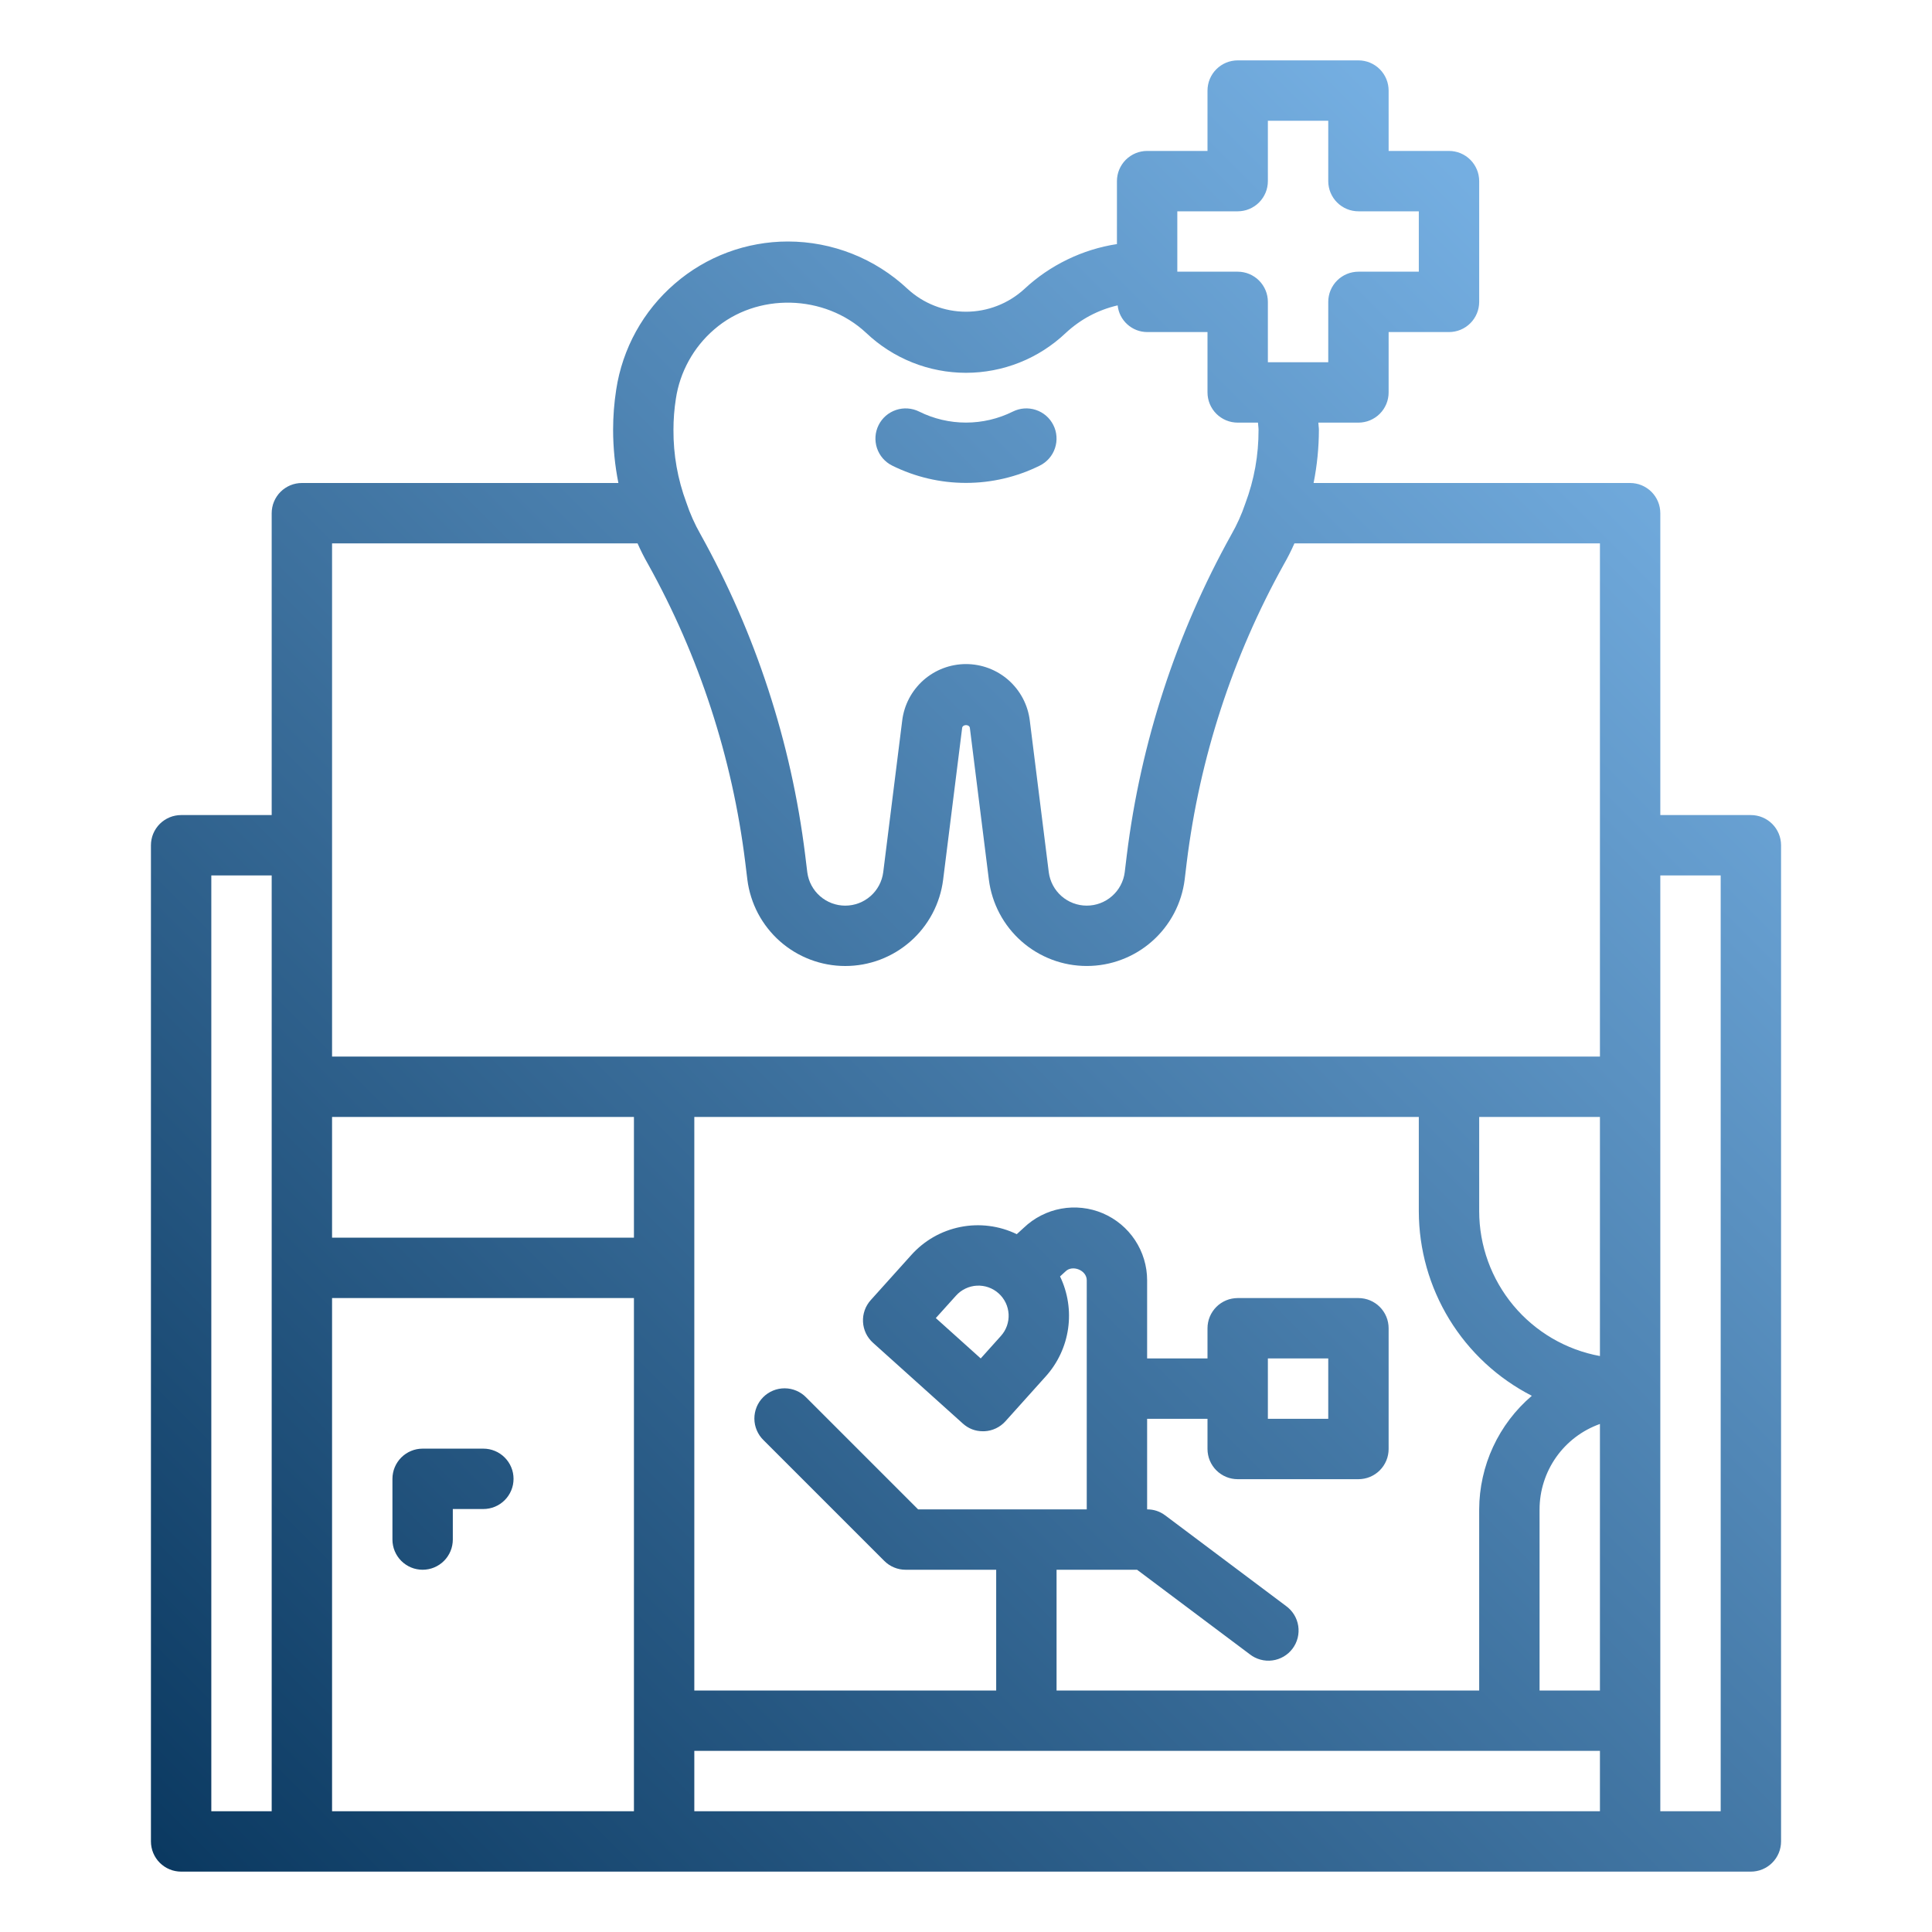 <svg xmlns="http://www.w3.org/2000/svg" xmlns:xlink="http://www.w3.org/1999/xlink" width="512" viewBox="0 0 384 384" height="512" preserveAspectRatio="xMidYMid meet"><defs><clipPath id="099eee8b83"><path d="M 30 12 L 354 12 L 354 372 L 30 372 Z M 30 12 " clip-rule="nonzero"></path></clipPath><clipPath id="e969be13be"><path d="M 174.633 84.484 C 174.809 84.133 175.016 83.801 175.258 83.492 C 175.5 83.18 175.77 82.895 176.066 82.637 C 176.367 82.379 176.688 82.152 177.027 81.961 C 177.371 81.766 177.727 81.605 178.102 81.48 C 178.477 81.355 178.859 81.27 179.25 81.219 C 179.641 81.168 180.031 81.16 180.426 81.188 C 180.816 81.215 181.203 81.281 181.582 81.383 C 181.965 81.488 182.328 81.625 182.684 81.801 C 184.129 82.523 185.641 83.066 187.215 83.438 C 188.785 83.805 190.383 83.992 192 83.992 C 193.613 83.992 195.211 83.805 196.785 83.438 C 198.355 83.066 199.867 82.523 201.316 81.801 C 201.668 81.625 202.035 81.488 202.414 81.383 C 202.793 81.277 203.18 81.215 203.574 81.184 C 203.965 81.156 204.359 81.168 204.75 81.219 C 205.141 81.266 205.52 81.355 205.895 81.48 C 206.27 81.602 206.625 81.762 206.969 81.957 C 207.312 82.152 207.629 82.379 207.93 82.637 C 208.227 82.895 208.496 83.18 208.738 83.492 C 208.977 83.805 209.188 84.137 209.363 84.488 C 209.539 84.84 209.68 85.207 209.785 85.586 C 209.887 85.965 209.953 86.352 209.98 86.746 C 210.008 87.137 210 87.531 209.949 87.922 C 209.898 88.312 209.812 88.691 209.688 89.066 C 209.566 89.441 209.406 89.797 209.211 90.141 C 209.016 90.484 208.789 90.805 208.531 91.102 C 208.273 91.398 207.988 91.668 207.676 91.91 C 207.367 92.152 207.035 92.359 206.684 92.535 C 204.402 93.668 202.02 94.527 199.539 95.109 C 197.059 95.691 194.547 95.98 192 95.98 C 189.449 95.98 186.938 95.691 184.457 95.109 C 181.977 94.527 179.598 93.668 177.316 92.535 C 176.961 92.359 176.629 92.152 176.32 91.91 C 176.008 91.668 175.723 91.398 175.465 91.102 C 175.207 90.805 174.98 90.484 174.785 90.141 C 174.59 89.801 174.43 89.441 174.305 89.066 C 174.18 88.691 174.094 88.312 174.047 87.922 C 173.996 87.527 173.984 87.137 174.012 86.746 C 174.039 86.352 174.105 85.965 174.211 85.586 C 174.316 85.203 174.457 84.84 174.633 84.484 Z M 354 168 L 354 366 C 354 366.395 353.961 366.785 353.883 367.172 C 353.809 367.559 353.695 367.934 353.543 368.297 C 353.391 368.66 353.207 369.004 352.988 369.332 C 352.77 369.66 352.52 369.965 352.242 370.242 C 351.965 370.52 351.66 370.77 351.332 370.988 C 351.004 371.207 350.66 371.391 350.297 371.543 C 349.934 371.695 349.559 371.809 349.172 371.883 C 348.785 371.961 348.395 372 348 372 L 36 372 C 35.605 372 35.215 371.961 34.828 371.883 C 34.441 371.809 34.066 371.695 33.703 371.543 C 33.34 371.391 32.996 371.207 32.668 370.988 C 32.34 370.77 32.035 370.52 31.758 370.242 C 31.48 369.965 31.23 369.66 31.012 369.332 C 30.793 369.004 30.609 368.66 30.457 368.297 C 30.305 367.934 30.191 367.559 30.117 367.172 C 30.039 366.785 30 366.395 30 366 L 30 168 C 30 167.605 30.039 167.215 30.117 166.828 C 30.191 166.441 30.305 166.066 30.457 165.703 C 30.609 165.34 30.793 164.992 31.012 164.668 C 31.23 164.34 31.48 164.035 31.758 163.758 C 32.035 163.48 32.34 163.23 32.668 163.012 C 32.996 162.793 33.34 162.609 33.703 162.457 C 34.066 162.305 34.441 162.191 34.828 162.117 C 35.215 162.039 35.605 162 36 162 L 54 162 L 54 102 C 54 101.605 54.039 101.215 54.117 100.828 C 54.191 100.441 54.305 100.066 54.457 99.703 C 54.609 99.34 54.793 98.992 55.012 98.668 C 55.23 98.34 55.48 98.035 55.758 97.758 C 56.035 97.48 56.34 97.23 56.668 97.012 C 56.996 96.793 57.34 96.609 57.703 96.457 C 58.066 96.305 58.441 96.191 58.828 96.117 C 59.215 96.039 59.605 96 60 96 L 122.91 96 C 122.215 92.516 121.867 88.996 121.859 85.441 C 121.859 82.758 122.066 80.09 122.477 77.438 C 122.785 75.41 123.27 73.426 123.93 71.484 C 124.59 69.543 125.414 67.676 126.406 65.879 C 127.398 64.086 128.539 62.391 129.832 60.797 C 131.125 59.207 132.547 57.738 134.102 56.398 C 135.648 55.055 137.305 53.859 139.066 52.812 C 140.828 51.766 142.672 50.883 144.59 50.168 C 146.512 49.449 148.48 48.91 150.5 48.547 C 152.516 48.18 154.551 48 156.602 48 C 158.789 48 160.957 48.207 163.105 48.617 C 165.258 49.027 167.348 49.637 169.383 50.441 C 171.418 51.246 173.359 52.234 175.207 53.406 C 177.055 54.578 178.777 55.914 180.375 57.41 C 181.16 58.133 182 58.777 182.906 59.344 C 183.809 59.91 184.758 60.387 185.75 60.773 C 186.742 61.164 187.762 61.457 188.809 61.656 C 189.855 61.855 190.914 61.953 191.98 61.957 C 193.047 61.957 194.102 61.859 195.152 61.664 C 196.199 61.469 197.219 61.176 198.211 60.789 C 199.207 60.406 200.156 59.93 201.059 59.367 C 201.965 58.805 202.812 58.16 203.598 57.441 C 206.148 55.062 208.992 53.113 212.129 51.594 C 215.266 50.07 218.555 49.043 222 48.512 L 222 36 C 222 35.605 222.039 35.215 222.117 34.828 C 222.191 34.441 222.305 34.066 222.457 33.703 C 222.609 33.34 222.793 32.996 223.012 32.668 C 223.23 32.34 223.48 32.035 223.758 31.758 C 224.035 31.48 224.34 31.23 224.668 31.012 C 224.992 30.793 225.34 30.609 225.703 30.457 C 226.066 30.305 226.441 30.191 226.828 30.117 C 227.215 30.039 227.605 30 228 30 L 240 30 L 240 18 C 240 17.605 240.039 17.215 240.117 16.828 C 240.191 16.441 240.305 16.066 240.457 15.703 C 240.609 15.34 240.793 14.996 241.012 14.668 C 241.23 14.34 241.48 14.035 241.758 13.758 C 242.035 13.48 242.34 13.23 242.668 13.012 C 242.996 12.793 243.34 12.609 243.703 12.457 C 244.066 12.305 244.441 12.191 244.828 12.117 C 245.215 12.039 245.605 12 246 12 L 270 12 C 270.395 12 270.785 12.039 271.172 12.117 C 271.559 12.191 271.934 12.305 272.297 12.457 C 272.66 12.609 273.004 12.793 273.332 13.012 C 273.66 13.23 273.965 13.48 274.242 13.758 C 274.52 14.035 274.77 14.34 274.988 14.668 C 275.207 14.996 275.391 15.34 275.543 15.703 C 275.695 16.066 275.809 16.441 275.883 16.828 C 275.961 17.215 276 17.605 276 18 L 276 30 L 288 30 C 288.395 30 288.785 30.039 289.172 30.117 C 289.559 30.191 289.934 30.305 290.297 30.457 C 290.66 30.609 291.004 30.793 291.332 31.012 C 291.66 31.23 291.965 31.48 292.242 31.758 C 292.52 32.035 292.77 32.34 292.988 32.668 C 293.207 32.996 293.391 33.34 293.543 33.703 C 293.695 34.066 293.809 34.441 293.883 34.828 C 293.961 35.215 294 35.605 294 36 L 294 60 C 294 60.395 293.961 60.785 293.883 61.172 C 293.809 61.559 293.695 61.934 293.543 62.297 C 293.391 62.66 293.207 63.004 292.988 63.332 C 292.77 63.66 292.52 63.965 292.242 64.242 C 291.965 64.52 291.66 64.77 291.332 64.988 C 291.004 65.207 290.66 65.391 290.297 65.543 C 289.934 65.695 289.559 65.809 289.172 65.883 C 288.785 65.961 288.395 66 288 66 L 276 66 L 276 78 C 276 78.395 275.961 78.785 275.883 79.172 C 275.809 79.559 275.695 79.934 275.543 80.297 C 275.391 80.66 275.207 81.004 274.988 81.332 C 274.77 81.66 274.52 81.965 274.242 82.242 C 273.965 82.52 273.66 82.77 273.332 82.988 C 273.004 83.207 272.66 83.391 272.297 83.543 C 271.934 83.695 271.559 83.809 271.172 83.883 C 270.785 83.961 270.395 84 270 84 L 262.031 84 C 262.043 84.48 262.141 84.961 262.141 85.441 C 262.133 88.996 261.781 92.516 261.086 96 L 324 96 C 324.395 96 324.785 96.039 325.172 96.117 C 325.559 96.191 325.934 96.305 326.297 96.457 C 326.66 96.609 327.004 96.793 327.332 97.012 C 327.66 97.23 327.965 97.48 328.242 97.758 C 328.52 98.035 328.77 98.34 328.988 98.668 C 329.207 98.992 329.391 99.34 329.543 99.703 C 329.695 100.066 329.809 100.441 329.883 100.828 C 329.961 101.215 330 101.605 330 102 L 330 162 L 348 162 C 348.395 162 348.785 162.039 349.172 162.117 C 349.559 162.191 349.934 162.305 350.297 162.457 C 350.66 162.609 351.004 162.793 351.332 163.012 C 351.66 163.23 351.965 163.48 352.242 163.758 C 352.52 164.035 352.77 164.34 352.988 164.668 C 353.207 164.992 353.391 165.34 353.543 165.703 C 353.695 166.066 353.809 166.441 353.883 166.828 C 353.961 167.215 354 167.605 354 168 Z M 294 336 L 294 300 C 294.008 297.852 294.242 295.73 294.711 293.637 C 295.176 291.539 295.859 289.516 296.762 287.57 C 297.664 285.621 298.766 283.793 300.062 282.082 C 301.363 280.371 302.828 278.82 304.461 277.426 C 302.781 276.562 301.168 275.594 299.621 274.512 C 298.07 273.43 296.605 272.246 295.223 270.965 C 293.836 269.68 292.547 268.309 291.348 266.848 C 290.152 265.387 289.062 263.852 288.074 262.242 C 287.09 260.633 286.219 258.961 285.461 257.23 C 284.703 255.5 284.07 253.73 283.555 251.91 C 283.043 250.094 282.656 248.25 282.395 246.383 C 282.133 244.512 282.004 242.633 282 240.742 L 282 222 L 138 222 L 138 336 L 198 336 L 198 312 L 180 312 C 179.203 312 178.438 311.848 177.703 311.543 C 176.969 311.238 176.32 310.805 175.758 310.242 L 151.758 286.242 C 151.473 285.965 151.219 285.664 150.992 285.336 C 150.766 285.008 150.578 284.66 150.422 284.293 C 150.266 283.93 150.145 283.551 150.062 283.16 C 149.984 282.773 149.941 282.379 149.938 281.98 C 149.934 281.582 149.973 281.191 150.047 280.801 C 150.121 280.41 150.234 280.031 150.387 279.66 C 150.535 279.293 150.723 278.945 150.941 278.613 C 151.164 278.281 151.414 277.977 151.695 277.695 C 151.977 277.414 152.281 277.164 152.613 276.941 C 152.945 276.723 153.293 276.535 153.66 276.387 C 154.031 276.234 154.41 276.121 154.801 276.047 C 155.191 275.973 155.582 275.934 155.98 275.938 C 156.379 275.941 156.773 275.984 157.16 276.062 C 157.551 276.145 157.93 276.262 158.293 276.418 C 158.66 276.574 159.008 276.766 159.336 276.992 C 159.664 277.215 159.965 277.473 160.242 277.758 L 182.484 300 L 216 300 L 216 254.461 C 216 252.438 213.129 251.348 211.781 252.703 L 210.691 253.699 C 211.078 254.5 211.402 255.324 211.664 256.172 C 211.926 257.02 212.129 257.883 212.262 258.762 C 212.398 259.641 212.469 260.523 212.473 261.41 C 212.48 262.301 212.418 263.184 212.293 264.062 C 212.168 264.941 211.977 265.809 211.727 266.656 C 211.473 267.508 211.156 268.336 210.781 269.141 C 210.406 269.945 209.973 270.719 209.48 271.461 C 208.992 272.203 208.449 272.902 207.855 273.562 L 199.84 282.488 C 199.305 283.078 198.68 283.547 197.961 283.891 C 197.242 284.234 196.488 284.426 195.691 284.469 C 195.586 284.473 195.48 284.473 195.375 284.473 C 193.84 284.473 192.504 283.961 191.363 282.934 L 173.512 266.883 C 173.219 266.621 172.953 266.332 172.719 266.016 C 172.48 265.699 172.277 265.363 172.105 265.008 C 171.938 264.652 171.805 264.285 171.707 263.902 C 171.609 263.52 171.551 263.133 171.531 262.738 C 171.508 262.344 171.527 261.953 171.582 261.562 C 171.641 261.172 171.734 260.793 171.867 260.418 C 171.996 260.047 172.164 259.691 172.367 259.355 C 172.57 259.016 172.801 258.699 173.066 258.406 L 181.09 249.484 C 181.73 248.766 182.422 248.105 183.164 247.5 C 183.91 246.895 184.699 246.352 185.531 245.875 C 186.363 245.398 187.23 244.992 188.129 244.656 C 189.027 244.32 189.949 244.059 190.891 243.871 C 191.832 243.684 192.781 243.57 193.742 243.539 C 194.699 243.504 195.656 243.551 196.605 243.672 C 197.559 243.793 198.496 243.988 199.414 244.262 C 200.336 244.535 201.227 244.883 202.09 245.301 L 203.492 244.023 C 204.516 243.043 205.66 242.23 206.922 241.586 C 208.188 240.938 209.516 240.488 210.91 240.234 C 212.305 239.977 213.707 239.93 215.117 240.086 C 216.527 240.242 217.887 240.598 219.191 241.152 C 220.496 241.711 221.691 242.441 222.785 243.348 C 223.875 244.258 224.809 245.301 225.594 246.484 C 226.375 247.668 226.973 248.938 227.383 250.297 C 227.793 251.652 228 253.043 228 254.461 L 228 270 L 240 270 L 240 264 C 240 263.605 240.039 263.215 240.117 262.828 C 240.191 262.441 240.305 262.066 240.457 261.703 C 240.609 261.34 240.793 260.992 241.012 260.668 C 241.23 260.34 241.48 260.035 241.758 259.758 C 242.035 259.48 242.34 259.23 242.668 259.012 C 242.996 258.793 243.34 258.609 243.703 258.457 C 244.066 258.305 244.441 258.191 244.828 258.117 C 245.215 258.039 245.605 258 246 258 L 270 258 C 270.395 258 270.785 258.039 271.172 258.117 C 271.559 258.191 271.934 258.305 272.297 258.457 C 272.66 258.609 273.004 258.793 273.332 259.012 C 273.66 259.23 273.965 259.48 274.242 259.758 C 274.52 260.035 274.77 260.34 274.988 260.668 C 275.207 260.992 275.391 261.34 275.543 261.703 C 275.695 262.066 275.809 262.441 275.883 262.828 C 275.961 263.215 276 263.605 276 264 L 276 288 C 276 288.395 275.961 288.785 275.883 289.172 C 275.809 289.559 275.695 289.934 275.543 290.297 C 275.391 290.66 275.207 291.004 274.988 291.332 C 274.77 291.66 274.52 291.965 274.242 292.242 C 273.965 292.52 273.66 292.77 273.332 292.988 C 273.004 293.207 272.66 293.391 272.297 293.543 C 271.934 293.695 271.559 293.809 271.172 293.883 C 270.785 293.961 270.395 294 270 294 L 246 294 C 245.605 294 245.215 293.961 244.828 293.883 C 244.441 293.809 244.066 293.695 243.703 293.543 C 243.34 293.391 242.992 293.207 242.668 292.988 C 242.34 292.77 242.035 292.52 241.758 292.242 C 241.48 291.965 241.23 291.66 241.012 291.332 C 240.793 291.004 240.609 290.66 240.457 290.297 C 240.305 289.934 240.191 289.559 240.117 289.172 C 240.039 288.785 240 288.395 240 288 L 240 282 L 228 282 L 228 300 C 229.332 300 230.535 300.398 231.602 301.199 L 255.602 319.199 C 255.926 319.434 256.223 319.695 256.496 319.988 C 256.766 320.281 257.008 320.598 257.219 320.938 C 257.426 321.277 257.598 321.633 257.738 322.008 C 257.875 322.383 257.973 322.77 258.035 323.164 C 258.094 323.559 258.117 323.953 258.098 324.352 C 258.078 324.754 258.023 325.145 257.926 325.531 C 257.828 325.922 257.695 326.293 257.523 326.656 C 257.352 327.016 257.145 327.355 256.906 327.676 C 256.664 327.996 256.398 328.289 256.098 328.555 C 255.801 328.82 255.48 329.055 255.137 329.254 C 254.789 329.457 254.43 329.621 254.051 329.75 C 253.676 329.883 253.289 329.973 252.891 330.023 C 252.496 330.078 252.098 330.09 251.699 330.062 C 251.301 330.035 250.91 329.969 250.523 329.863 C 250.141 329.758 249.77 329.617 249.41 329.438 C 249.055 329.258 248.719 329.047 248.406 328.801 L 226 312 L 210 312 L 210 336 Z M 252 282 L 264 282 L 264 270 L 252 270 Z M 198.488 257.07 C 198.195 256.805 197.879 256.57 197.539 256.371 C 197.203 256.168 196.848 256.004 196.477 255.871 C 196.105 255.738 195.727 255.645 195.336 255.59 C 194.945 255.531 194.555 255.516 194.16 255.535 C 193.77 255.555 193.379 255.613 193 255.711 C 192.617 255.809 192.25 255.941 191.895 256.113 C 191.539 256.281 191.203 256.484 190.887 256.719 C 190.574 256.957 190.281 257.219 190.02 257.512 L 186 261.977 L 194.926 270 L 198.934 265.535 C 199.195 265.242 199.43 264.926 199.633 264.59 C 199.832 264.25 200 263.898 200.133 263.527 C 200.262 263.152 200.355 262.773 200.414 262.383 C 200.469 261.996 200.488 261.602 200.469 261.211 C 200.445 260.816 200.387 260.43 200.289 260.047 C 200.195 259.664 200.059 259.297 199.891 258.941 C 199.719 258.586 199.516 258.25 199.281 257.938 C 199.047 257.621 198.781 257.332 198.488 257.07 Z M 66 246 L 126 246 L 126 222 L 66 222 Z M 318 222 L 294 222 L 294 240.742 C 294 241.59 294.039 242.438 294.113 243.281 C 294.188 244.125 294.297 244.965 294.445 245.801 C 294.594 246.637 294.777 247.461 294.996 248.281 C 295.215 249.098 295.469 249.906 295.758 250.703 C 296.047 251.5 296.371 252.285 296.727 253.051 C 297.086 253.82 297.473 254.574 297.898 255.309 C 298.32 256.043 298.773 256.758 299.258 257.453 C 299.742 258.148 300.254 258.82 300.797 259.473 C 301.34 260.125 301.91 260.75 302.508 261.352 C 303.105 261.953 303.727 262.527 304.375 263.074 C 305.02 263.621 305.691 264.141 306.383 264.629 C 307.074 265.121 307.785 265.578 308.52 266.008 C 309.25 266.434 310 266.828 310.766 267.191 C 311.531 267.555 312.312 267.883 313.105 268.18 C 313.902 268.473 314.707 268.734 315.523 268.957 C 316.34 269.184 317.168 269.371 318 269.523 Z M 306 336 L 318 336 L 318 283.023 C 317.129 283.336 316.285 283.711 315.473 284.148 C 314.656 284.586 313.883 285.086 313.145 285.645 C 312.406 286.203 311.719 286.816 311.074 287.48 C 310.43 288.145 309.844 288.855 309.309 289.609 C 308.773 290.367 308.301 291.156 307.891 291.984 C 307.477 292.812 307.133 293.668 306.852 294.551 C 306.57 295.43 306.359 296.328 306.215 297.242 C 306.074 298.156 306 299.074 306 300 Z M 234 54 L 246 54 C 246.395 54 246.785 54.039 247.172 54.117 C 247.559 54.191 247.934 54.305 248.297 54.457 C 248.66 54.609 249.004 54.793 249.332 55.012 C 249.66 55.23 249.965 55.48 250.242 55.758 C 250.52 56.035 250.77 56.34 250.988 56.668 C 251.207 56.992 251.391 57.34 251.543 57.703 C 251.695 58.066 251.809 58.441 251.883 58.828 C 251.961 59.215 252 59.605 252 60 L 252 72 L 264 72 L 264 60 C 264 59.605 264.039 59.215 264.117 58.828 C 264.191 58.441 264.305 58.066 264.457 57.703 C 264.609 57.34 264.793 56.996 265.012 56.668 C 265.23 56.34 265.48 56.035 265.758 55.758 C 266.035 55.48 266.34 55.23 266.668 55.012 C 266.992 54.793 267.34 54.609 267.703 54.457 C 268.066 54.305 268.441 54.191 268.828 54.117 C 269.215 54.039 269.605 54 270 54 L 282 54 L 282 42 L 270 42 C 269.605 42 269.215 41.961 268.828 41.883 C 268.441 41.809 268.066 41.695 267.703 41.543 C 267.34 41.391 266.992 41.207 266.668 40.988 C 266.34 40.77 266.035 40.52 265.758 40.242 C 265.48 39.965 265.23 39.66 265.012 39.332 C 264.793 39.004 264.609 38.66 264.457 38.297 C 264.305 37.934 264.191 37.559 264.117 37.172 C 264.039 36.785 264 36.395 264 36 L 264 24 L 252 24 L 252 36 C 252 36.395 251.961 36.785 251.883 37.172 C 251.809 37.559 251.695 37.934 251.543 38.297 C 251.391 38.66 251.207 39.004 250.988 39.332 C 250.77 39.66 250.52 39.965 250.242 40.242 C 249.965 40.52 249.66 40.77 249.332 40.988 C 249.004 41.207 248.66 41.391 248.297 41.543 C 247.934 41.695 247.559 41.809 247.172 41.883 C 246.785 41.961 246.395 42 246 42 L 234 42 Z M 133.855 85.441 C 133.832 90.414 134.688 95.23 136.418 99.891 C 137.148 102.082 138.086 104.184 139.23 106.195 C 144.711 116.043 149.203 126.328 152.699 137.043 C 156.199 147.762 158.641 158.711 160.031 169.898 L 160.457 173.395 C 160.52 173.852 160.617 174.293 160.758 174.73 C 160.898 175.164 161.078 175.586 161.293 175.988 C 161.512 176.391 161.762 176.773 162.047 177.133 C 162.332 177.488 162.645 177.82 162.992 178.121 C 163.336 178.422 163.703 178.691 164.098 178.926 C 164.488 179.16 164.898 179.355 165.328 179.52 C 165.758 179.68 166.195 179.801 166.648 179.883 C 167.098 179.961 167.551 180.004 168.008 180.004 C 168.469 180 168.922 179.961 169.371 179.879 C 169.82 179.797 170.262 179.672 170.688 179.512 C 171.117 179.352 171.527 179.152 171.918 178.914 C 172.312 178.68 172.68 178.41 173.023 178.109 C 173.367 177.805 173.684 177.477 173.965 177.117 C 174.25 176.758 174.5 176.375 174.715 175.973 C 174.93 175.57 175.109 175.148 175.246 174.715 C 175.387 174.277 175.488 173.832 175.547 173.379 L 179.324 143.195 C 179.418 142.43 179.582 141.68 179.812 140.941 C 180.043 140.203 180.34 139.492 180.699 138.809 C 181.059 138.125 181.48 137.48 181.957 136.871 C 182.434 136.266 182.961 135.703 183.539 135.191 C 184.117 134.68 184.738 134.227 185.402 133.824 C 186.062 133.426 186.754 133.09 187.477 132.816 C 188.199 132.543 188.941 132.336 189.699 132.199 C 190.461 132.059 191.227 131.988 192 131.988 C 192.773 131.988 193.539 132.059 194.301 132.199 C 195.059 132.336 195.801 132.543 196.523 132.816 C 197.246 133.09 197.938 133.426 198.598 133.824 C 199.262 134.227 199.883 134.68 200.461 135.191 C 201.039 135.703 201.566 136.266 202.043 136.871 C 202.52 137.48 202.941 138.125 203.301 138.809 C 203.66 139.492 203.957 140.203 204.188 140.941 C 204.418 141.68 204.582 142.43 204.676 143.195 L 208.453 173.371 C 208.512 173.828 208.613 174.273 208.754 174.711 C 208.891 175.145 209.07 175.566 209.285 175.969 C 209.5 176.375 209.75 176.758 210.035 177.117 C 210.32 177.473 210.633 177.805 210.977 178.109 C 211.324 178.41 211.691 178.68 212.082 178.914 C 212.477 179.152 212.887 179.352 213.316 179.512 C 213.746 179.672 214.184 179.793 214.637 179.879 C 215.086 179.961 215.539 180 216 180 C 216.457 180 216.91 179.961 217.363 179.879 C 217.812 179.797 218.254 179.676 218.684 179.512 C 219.109 179.352 219.52 179.152 219.914 178.918 C 220.309 178.684 220.676 178.414 221.02 178.109 C 221.363 177.809 221.68 177.477 221.965 177.121 C 222.25 176.762 222.5 176.379 222.715 175.977 C 222.93 175.57 223.109 175.152 223.25 174.715 C 223.391 174.277 223.488 173.832 223.547 173.379 L 223.965 169.922 C 225.348 158.75 227.785 147.809 231.277 137.105 C 234.766 126.402 239.246 116.129 244.719 106.289 C 245.855 104.301 246.793 102.223 247.523 100.055 C 249.289 95.344 250.16 90.473 250.145 85.441 C 250.145 84.957 250.051 84.48 250.031 84 L 246 84 C 245.605 84 245.215 83.961 244.828 83.883 C 244.441 83.809 244.066 83.691 243.703 83.543 C 243.34 83.391 242.992 83.207 242.668 82.988 C 242.34 82.77 242.035 82.52 241.758 82.242 C 241.48 81.965 241.23 81.66 241.012 81.332 C 240.793 81.004 240.609 80.66 240.457 80.297 C 240.305 79.93 240.191 79.555 240.117 79.168 C 240.039 78.785 240 78.395 240 78 L 240 66 L 228 66 C 227.637 65.996 227.281 65.961 226.926 65.895 C 226.57 65.828 226.223 65.727 225.887 65.598 C 225.551 65.465 225.227 65.305 224.922 65.113 C 224.613 64.926 224.324 64.707 224.059 64.465 C 223.789 64.223 223.547 63.957 223.328 63.672 C 223.105 63.383 222.914 63.078 222.75 62.758 C 222.586 62.434 222.453 62.102 222.352 61.754 C 222.25 61.406 222.18 61.055 222.141 60.695 C 218.215 61.613 214.773 63.445 211.816 66.188 C 211.156 66.816 210.465 67.41 209.746 67.973 C 209.027 68.535 208.285 69.062 207.516 69.555 C 206.75 70.047 205.961 70.504 205.148 70.918 C 204.336 71.336 203.508 71.715 202.66 72.051 C 201.812 72.391 200.949 72.688 200.074 72.941 C 199.199 73.199 198.312 73.41 197.418 73.582 C 196.52 73.754 195.617 73.883 194.711 73.969 C 193.801 74.055 192.891 74.098 191.98 74.098 C 191.066 74.098 190.156 74.055 189.25 73.965 C 188.34 73.879 187.438 73.75 186.543 73.574 C 185.648 73.402 184.762 73.188 183.887 72.93 C 183.012 72.672 182.148 72.375 181.305 72.035 C 180.457 71.695 179.629 71.316 178.816 70.898 C 178.004 70.48 177.215 70.027 176.449 69.531 C 175.68 69.039 174.938 68.512 174.223 67.949 C 173.504 67.383 172.816 66.789 172.152 66.16 C 163.898 58.449 150.441 58.098 141.938 65.492 C 139.887 67.262 138.207 69.332 136.898 71.703 C 135.59 74.074 134.734 76.598 134.332 79.273 C 134.012 81.316 133.855 83.375 133.855 85.441 Z M 66 210 L 318 210 L 318 108 L 257.277 108 C 256.645 109.441 255.934 110.844 255.152 112.207 C 250.07 121.359 245.906 130.914 242.664 140.871 C 239.422 150.824 237.16 160.996 235.875 171.387 L 235.461 174.836 C 235.312 176.012 235.059 177.164 234.703 178.293 C 234.348 179.422 233.891 180.508 233.34 181.555 C 232.785 182.602 232.141 183.59 231.41 184.52 C 230.676 185.449 229.867 186.309 228.977 187.09 C 228.09 187.875 227.141 188.57 226.125 189.184 C 225.109 189.793 224.051 190.309 222.941 190.727 C 221.836 191.148 220.699 191.465 219.535 191.676 C 218.371 191.891 217.195 191.996 216.012 191.996 C 214.828 191.996 213.652 191.891 212.488 191.68 C 211.324 191.469 210.188 191.152 209.078 190.734 C 207.973 190.316 206.91 189.801 205.895 189.191 C 204.883 188.582 203.93 187.887 203.043 187.102 C 202.152 186.32 201.344 185.465 200.609 184.535 C 199.875 183.605 199.23 182.617 198.676 181.57 C 198.121 180.523 197.664 179.438 197.309 178.309 C 196.949 177.18 196.695 176.027 196.547 174.855 L 192.77 144.684 C 192.676 143.934 191.328 143.934 191.234 144.684 L 187.453 174.859 C 187.305 176.035 187.051 177.188 186.695 178.312 C 186.336 179.441 185.883 180.531 185.328 181.574 C 184.773 182.621 184.129 183.609 183.395 184.539 C 182.664 185.469 181.852 186.324 180.965 187.105 C 180.074 187.887 179.125 188.582 178.109 189.195 C 177.098 189.805 176.035 190.316 174.93 190.738 C 173.82 191.156 172.684 191.469 171.52 191.684 C 170.355 191.895 169.184 192 168 192 C 166.816 192 165.641 191.895 164.477 191.68 C 163.312 191.469 162.176 191.152 161.07 190.734 C 159.961 190.316 158.902 189.801 157.887 189.191 C 156.875 188.582 155.922 187.883 155.035 187.102 C 154.148 186.32 153.336 185.461 152.605 184.531 C 151.871 183.602 151.227 182.617 150.672 181.57 C 150.121 180.523 149.664 179.438 149.309 178.309 C 148.949 177.18 148.695 176.027 148.547 174.855 L 148.121 171.363 C 146.832 160.957 144.562 150.773 141.312 140.805 C 138.062 130.84 133.891 121.273 128.797 112.113 C 128.031 110.777 127.34 109.406 126.719 108 L 66 108 Z M 42 360 L 54 360 L 54 174 L 42 174 Z M 66 360 L 126 360 L 126 258 L 66 258 Z M 138 360 L 318 360 L 318 348 L 138 348 Z M 342 174 L 330 174 L 330 360 L 342 360 Z M 96.07 287.93 L 84 287.93 C 83.605 287.93 83.215 287.969 82.828 288.043 C 82.441 288.121 82.066 288.234 81.703 288.387 C 81.34 288.535 80.996 288.723 80.668 288.941 C 80.34 289.16 80.035 289.41 79.758 289.688 C 79.48 289.965 79.23 290.27 79.012 290.598 C 78.793 290.922 78.609 291.27 78.457 291.633 C 78.305 291.996 78.191 292.371 78.117 292.758 C 78.039 293.145 78 293.535 78 293.93 L 78 306 C 78 306.395 78.039 306.785 78.117 307.172 C 78.191 307.559 78.305 307.934 78.457 308.297 C 78.609 308.66 78.793 309.004 79.012 309.332 C 79.23 309.66 79.48 309.965 79.758 310.242 C 80.035 310.52 80.34 310.77 80.668 310.988 C 80.992 311.207 81.34 311.391 81.703 311.543 C 82.066 311.695 82.441 311.809 82.828 311.883 C 83.215 311.961 83.605 312 84 312 C 84.395 312 84.785 311.961 85.172 311.883 C 85.559 311.809 85.934 311.695 86.297 311.543 C 86.66 311.391 87.004 311.207 87.332 310.988 C 87.66 310.77 87.965 310.52 88.242 310.242 C 88.52 309.965 88.77 309.66 88.988 309.332 C 89.207 309.004 89.391 308.66 89.543 308.297 C 89.695 307.934 89.809 307.559 89.883 307.172 C 89.961 306.785 90 306.395 90 306 L 90 299.93 L 96.07 299.93 C 96.465 299.93 96.855 299.891 97.242 299.812 C 97.629 299.738 98.004 299.625 98.367 299.473 C 98.73 299.32 99.078 299.137 99.402 298.918 C 99.73 298.699 100.035 298.449 100.312 298.172 C 100.59 297.895 100.84 297.59 101.059 297.262 C 101.277 296.934 101.465 296.59 101.613 296.227 C 101.766 295.863 101.879 295.488 101.957 295.102 C 102.031 294.715 102.07 294.324 102.07 293.93 C 102.07 293.535 102.031 293.145 101.957 292.758 C 101.879 292.371 101.766 291.996 101.613 291.633 C 101.465 291.27 101.277 290.922 101.059 290.598 C 100.84 290.27 100.59 289.965 100.312 289.688 C 100.035 289.41 99.73 289.16 99.402 288.941 C 99.078 288.723 98.73 288.535 98.367 288.387 C 98.004 288.234 97.629 288.121 97.242 288.043 C 96.855 287.969 96.465 287.93 96.07 287.93 Z M 96.07 287.93 " clip-rule="nonzero"></path></clipPath><linearGradient x1="63.999" gradientTransform="matrix(0.75, 0, 0, 0.75, 0, 0)" y1="519.999" x2="519.999" gradientUnits="userSpaceOnUse" y2="63.999" id="49c02e6e33"><stop stop-opacity="1" stop-color="rgb(4.3%, 22.4%, 37.999%)" offset="0"></stop><stop stop-opacity="1" stop-color="rgb(4.362%, 22.47%, 38.077%)" offset="0.008"></stop><stop stop-opacity="1" stop-color="rgb(4.611%, 22.746%, 38.379%)" offset="0.012"></stop><stop stop-opacity="1" stop-color="rgb(4.797%, 22.952%, 38.605%)" offset="0.016"></stop><stop stop-opacity="1" stop-color="rgb(4.982%, 23.158%, 38.831%)" offset="0.02"></stop><stop stop-opacity="1" stop-color="rgb(5.168%, 23.364%, 39.056%)" offset="0.023"></stop><stop stop-opacity="1" stop-color="rgb(5.354%, 23.57%, 39.282%)" offset="0.027"></stop><stop stop-opacity="1" stop-color="rgb(5.54%, 23.778%, 39.508%)" offset="0.031"></stop><stop stop-opacity="1" stop-color="rgb(5.725%, 23.984%, 39.734%)" offset="0.035"></stop><stop stop-opacity="1" stop-color="rgb(5.911%, 24.19%, 39.96%)" offset="0.039"></stop><stop stop-opacity="1" stop-color="rgb(6.096%, 24.396%, 40.186%)" offset="0.043"></stop><stop stop-opacity="1" stop-color="rgb(6.282%, 24.602%, 40.411%)" offset="0.047"></stop><stop stop-opacity="1" stop-color="rgb(6.467%, 24.808%, 40.637%)" offset="0.051"></stop><stop stop-opacity="1" stop-color="rgb(6.653%, 25.014%, 40.863%)" offset="0.055"></stop><stop stop-opacity="1" stop-color="rgb(6.839%, 25.22%, 41.089%)" offset="0.059"></stop><stop stop-opacity="1" stop-color="rgb(7.025%, 25.426%, 41.315%)" offset="0.062"></stop><stop stop-opacity="1" stop-color="rgb(7.21%, 25.632%, 41.539%)" offset="0.066"></stop><stop stop-opacity="1" stop-color="rgb(7.396%, 25.838%, 41.765%)" offset="0.07"></stop><stop stop-opacity="1" stop-color="rgb(7.581%, 26.044%, 41.991%)" offset="0.074"></stop><stop stop-opacity="1" stop-color="rgb(7.767%, 26.25%, 42.216%)" offset="0.078"></stop><stop stop-opacity="1" stop-color="rgb(7.951%, 26.456%, 42.442%)" offset="0.082"></stop><stop stop-opacity="1" stop-color="rgb(8.138%, 26.662%, 42.668%)" offset="0.086"></stop><stop stop-opacity="1" stop-color="rgb(8.322%, 26.868%, 42.894%)" offset="0.09"></stop><stop stop-opacity="1" stop-color="rgb(8.508%, 27.075%, 43.12%)" offset="0.094"></stop><stop stop-opacity="1" stop-color="rgb(8.694%, 27.281%, 43.346%)" offset="0.098"></stop><stop stop-opacity="1" stop-color="rgb(8.881%, 27.487%, 43.571%)" offset="0.102"></stop><stop stop-opacity="1" stop-color="rgb(9.065%, 27.693%, 43.797%)" offset="0.105"></stop><stop stop-opacity="1" stop-color="rgb(9.251%, 27.899%, 44.023%)" offset="0.109"></stop><stop stop-opacity="1" stop-color="rgb(9.436%, 28.105%, 44.247%)" offset="0.113"></stop><stop stop-opacity="1" stop-color="rgb(9.622%, 28.311%, 44.473%)" offset="0.117"></stop><stop stop-opacity="1" stop-color="rgb(9.807%, 28.517%, 44.699%)" offset="0.121"></stop><stop stop-opacity="1" stop-color="rgb(9.993%, 28.723%, 44.925%)" offset="0.125"></stop><stop stop-opacity="1" stop-color="rgb(10.179%, 28.929%, 45.151%)" offset="0.129"></stop><stop stop-opacity="1" stop-color="rgb(10.365%, 29.135%, 45.377%)" offset="0.133"></stop><stop stop-opacity="1" stop-color="rgb(10.55%, 29.341%, 45.602%)" offset="0.137"></stop><stop stop-opacity="1" stop-color="rgb(10.736%, 29.547%, 45.828%)" offset="0.141"></stop><stop stop-opacity="1" stop-color="rgb(10.921%, 29.753%, 46.054%)" offset="0.145"></stop><stop stop-opacity="1" stop-color="rgb(11.107%, 29.959%, 46.28%)" offset="0.148"></stop><stop stop-opacity="1" stop-color="rgb(11.292%, 30.165%, 46.506%)" offset="0.152"></stop><stop stop-opacity="1" stop-color="rgb(11.478%, 30.371%, 46.732%)" offset="0.156"></stop><stop stop-opacity="1" stop-color="rgb(11.662%, 30.577%, 46.957%)" offset="0.16"></stop><stop stop-opacity="1" stop-color="rgb(11.848%, 30.785%, 47.183%)" offset="0.164"></stop><stop stop-opacity="1" stop-color="rgb(12.035%, 30.991%, 47.408%)" offset="0.168"></stop><stop stop-opacity="1" stop-color="rgb(12.221%, 31.197%, 47.633%)" offset="0.172"></stop><stop stop-opacity="1" stop-color="rgb(12.405%, 31.403%, 47.859%)" offset="0.176"></stop><stop stop-opacity="1" stop-color="rgb(12.592%, 31.609%, 48.085%)" offset="0.18"></stop><stop stop-opacity="1" stop-color="rgb(12.776%, 31.815%, 48.311%)" offset="0.184"></stop><stop stop-opacity="1" stop-color="rgb(12.962%, 32.021%, 48.537%)" offset="0.188"></stop><stop stop-opacity="1" stop-color="rgb(13.147%, 32.227%, 48.763%)" offset="0.191"></stop><stop stop-opacity="1" stop-color="rgb(13.333%, 32.433%, 48.988%)" offset="0.195"></stop><stop stop-opacity="1" stop-color="rgb(13.519%, 32.639%, 49.214%)" offset="0.199"></stop><stop stop-opacity="1" stop-color="rgb(13.705%, 32.845%, 49.44%)" offset="0.203"></stop><stop stop-opacity="1" stop-color="rgb(13.89%, 33.051%, 49.666%)" offset="0.207"></stop><stop stop-opacity="1" stop-color="rgb(14.076%, 33.257%, 49.892%)" offset="0.211"></stop><stop stop-opacity="1" stop-color="rgb(14.261%, 33.463%, 50.116%)" offset="0.215"></stop><stop stop-opacity="1" stop-color="rgb(14.447%, 33.669%, 50.342%)" offset="0.219"></stop><stop stop-opacity="1" stop-color="rgb(14.632%, 33.875%, 50.568%)" offset="0.223"></stop><stop stop-opacity="1" stop-color="rgb(14.818%, 34.082%, 50.793%)" offset="0.227"></stop><stop stop-opacity="1" stop-color="rgb(15.004%, 34.288%, 51.019%)" offset="0.23"></stop><stop stop-opacity="1" stop-color="rgb(15.19%, 34.494%, 51.245%)" offset="0.234"></stop><stop stop-opacity="1" stop-color="rgb(15.375%, 34.7%, 51.471%)" offset="0.238"></stop><stop stop-opacity="1" stop-color="rgb(15.561%, 34.906%, 51.697%)" offset="0.242"></stop><stop stop-opacity="1" stop-color="rgb(15.746%, 35.112%, 51.923%)" offset="0.246"></stop><stop stop-opacity="1" stop-color="rgb(15.932%, 35.318%, 52.148%)" offset="0.25"></stop><stop stop-opacity="1" stop-color="rgb(16.116%, 35.524%, 52.374%)" offset="0.254"></stop><stop stop-opacity="1" stop-color="rgb(16.302%, 35.73%, 52.6%)" offset="0.258"></stop><stop stop-opacity="1" stop-color="rgb(16.487%, 35.936%, 52.826%)" offset="0.262"></stop><stop stop-opacity="1" stop-color="rgb(16.673%, 36.142%, 53.052%)" offset="0.266"></stop><stop stop-opacity="1" stop-color="rgb(16.859%, 36.348%, 53.276%)" offset="0.27"></stop><stop stop-opacity="1" stop-color="rgb(17.046%, 36.554%, 53.502%)" offset="0.273"></stop><stop stop-opacity="1" stop-color="rgb(17.23%, 36.76%, 53.728%)" offset="0.277"></stop><stop stop-opacity="1" stop-color="rgb(17.416%, 36.966%, 53.954%)" offset="0.281"></stop><stop stop-opacity="1" stop-color="rgb(17.601%, 37.172%, 54.179%)" offset="0.285"></stop><stop stop-opacity="1" stop-color="rgb(17.787%, 37.379%, 54.405%)" offset="0.289"></stop><stop stop-opacity="1" stop-color="rgb(17.972%, 37.585%, 54.631%)" offset="0.293"></stop><stop stop-opacity="1" stop-color="rgb(18.158%, 37.791%, 54.857%)" offset="0.297"></stop><stop stop-opacity="1" stop-color="rgb(18.344%, 37.997%, 55.083%)" offset="0.301"></stop><stop stop-opacity="1" stop-color="rgb(18.53%, 38.203%, 55.309%)" offset="0.305"></stop><stop stop-opacity="1" stop-color="rgb(18.715%, 38.409%, 55.534%)" offset="0.309"></stop><stop stop-opacity="1" stop-color="rgb(18.901%, 38.615%, 55.76%)" offset="0.312"></stop><stop stop-opacity="1" stop-color="rgb(19.086%, 38.821%, 55.986%)" offset="0.316"></stop><stop stop-opacity="1" stop-color="rgb(19.272%, 39.027%, 56.212%)" offset="0.32"></stop><stop stop-opacity="1" stop-color="rgb(19.456%, 39.233%, 56.436%)" offset="0.324"></stop><stop stop-opacity="1" stop-color="rgb(19.643%, 39.439%, 56.662%)" offset="0.328"></stop><stop stop-opacity="1" stop-color="rgb(19.827%, 39.645%, 56.888%)" offset="0.332"></stop><stop stop-opacity="1" stop-color="rgb(20.013%, 39.851%, 57.114%)" offset="0.336"></stop><stop stop-opacity="1" stop-color="rgb(20.2%, 40.057%, 57.339%)" offset="0.34"></stop><stop stop-opacity="1" stop-color="rgb(20.386%, 40.263%, 57.565%)" offset="0.344"></stop><stop stop-opacity="1" stop-color="rgb(20.57%, 40.469%, 57.791%)" offset="0.348"></stop><stop stop-opacity="1" stop-color="rgb(20.757%, 40.677%, 58.017%)" offset="0.352"></stop><stop stop-opacity="1" stop-color="rgb(20.941%, 40.883%, 58.243%)" offset="0.355"></stop><stop stop-opacity="1" stop-color="rgb(21.127%, 41.089%, 58.469%)" offset="0.359"></stop><stop stop-opacity="1" stop-color="rgb(21.312%, 41.295%, 58.694%)" offset="0.363"></stop><stop stop-opacity="1" stop-color="rgb(21.498%, 41.501%, 58.92%)" offset="0.367"></stop><stop stop-opacity="1" stop-color="rgb(21.684%, 41.707%, 59.145%)" offset="0.371"></stop><stop stop-opacity="1" stop-color="rgb(21.87%, 41.913%, 59.37%)" offset="0.375"></stop><stop stop-opacity="1" stop-color="rgb(22.055%, 42.119%, 59.596%)" offset="0.379"></stop><stop stop-opacity="1" stop-color="rgb(22.241%, 42.325%, 59.822%)" offset="0.383"></stop><stop stop-opacity="1" stop-color="rgb(22.426%, 42.531%, 60.048%)" offset="0.387"></stop><stop stop-opacity="1" stop-color="rgb(22.612%, 42.737%, 60.274%)" offset="0.391"></stop><stop stop-opacity="1" stop-color="rgb(22.797%, 42.943%, 60.5%)" offset="0.395"></stop><stop stop-opacity="1" stop-color="rgb(22.983%, 43.149%, 60.725%)" offset="0.398"></stop><stop stop-opacity="1" stop-color="rgb(23.167%, 43.355%, 60.951%)" offset="0.402"></stop><stop stop-opacity="1" stop-color="rgb(23.354%, 43.561%, 61.177%)" offset="0.406"></stop><stop stop-opacity="1" stop-color="rgb(23.54%, 43.767%, 61.403%)" offset="0.41"></stop><stop stop-opacity="1" stop-color="rgb(23.726%, 43.973%, 61.629%)" offset="0.414"></stop><stop stop-opacity="1" stop-color="rgb(23.911%, 44.179%, 61.855%)" offset="0.418"></stop><stop stop-opacity="1" stop-color="rgb(24.097%, 44.386%, 62.08%)" offset="0.422"></stop><stop stop-opacity="1" stop-color="rgb(24.281%, 44.592%, 62.305%)" offset="0.426"></stop><stop stop-opacity="1" stop-color="rgb(24.467%, 44.798%, 62.531%)" offset="0.43"></stop><stop stop-opacity="1" stop-color="rgb(24.652%, 45.004%, 62.756%)" offset="0.434"></stop><stop stop-opacity="1" stop-color="rgb(24.838%, 45.21%, 62.982%)" offset="0.438"></stop><stop stop-opacity="1" stop-color="rgb(25.024%, 45.416%, 63.208%)" offset="0.441"></stop><stop stop-opacity="1" stop-color="rgb(25.211%, 45.622%, 63.434%)" offset="0.445"></stop><stop stop-opacity="1" stop-color="rgb(25.395%, 45.828%, 63.66%)" offset="0.449"></stop><stop stop-opacity="1" stop-color="rgb(25.581%, 46.034%, 63.885%)" offset="0.453"></stop><stop stop-opacity="1" stop-color="rgb(25.766%, 46.24%, 64.111%)" offset="0.457"></stop><stop stop-opacity="1" stop-color="rgb(25.952%, 46.446%, 64.337%)" offset="0.461"></stop><stop stop-opacity="1" stop-color="rgb(26.137%, 46.652%, 64.563%)" offset="0.465"></stop><stop stop-opacity="1" stop-color="rgb(26.323%, 46.858%, 64.789%)" offset="0.469"></stop><stop stop-opacity="1" stop-color="rgb(26.509%, 47.064%, 65.013%)" offset="0.473"></stop><stop stop-opacity="1" stop-color="rgb(26.695%, 47.27%, 65.239%)" offset="0.477"></stop><stop stop-opacity="1" stop-color="rgb(26.88%, 47.476%, 65.465%)" offset="0.48"></stop><stop stop-opacity="1" stop-color="rgb(27.066%, 47.684%, 65.691%)" offset="0.484"></stop><stop stop-opacity="1" stop-color="rgb(27.251%, 47.89%, 65.916%)" offset="0.488"></stop><stop stop-opacity="1" stop-color="rgb(27.437%, 48.096%, 66.142%)" offset="0.492"></stop><stop stop-opacity="1" stop-color="rgb(27.621%, 48.302%, 66.368%)" offset="0.496"></stop><stop stop-opacity="1" stop-color="rgb(27.808%, 48.508%, 66.594%)" offset="0.5"></stop><stop stop-opacity="1" stop-color="rgb(27.992%, 48.714%, 66.82%)" offset="0.504"></stop><stop stop-opacity="1" stop-color="rgb(28.178%, 48.92%, 67.046%)" offset="0.508"></stop><stop stop-opacity="1" stop-color="rgb(28.365%, 49.126%, 67.271%)" offset="0.512"></stop><stop stop-opacity="1" stop-color="rgb(28.551%, 49.332%, 67.497%)" offset="0.516"></stop><stop stop-opacity="1" stop-color="rgb(28.735%, 49.538%, 67.723%)" offset="0.52"></stop><stop stop-opacity="1" stop-color="rgb(28.922%, 49.744%, 67.949%)" offset="0.523"></stop><stop stop-opacity="1" stop-color="rgb(29.106%, 49.95%, 68.173%)" offset="0.527"></stop><stop stop-opacity="1" stop-color="rgb(29.292%, 50.156%, 68.399%)" offset="0.531"></stop><stop stop-opacity="1" stop-color="rgb(29.477%, 50.362%, 68.625%)" offset="0.535"></stop><stop stop-opacity="1" stop-color="rgb(29.663%, 50.568%, 68.851%)" offset="0.539"></stop><stop stop-opacity="1" stop-color="rgb(29.849%, 50.774%, 69.077%)" offset="0.543"></stop><stop stop-opacity="1" stop-color="rgb(30.035%, 50.981%, 69.302%)" offset="0.547"></stop><stop stop-opacity="1" stop-color="rgb(30.22%, 51.187%, 69.528%)" offset="0.551"></stop><stop stop-opacity="1" stop-color="rgb(30.406%, 51.393%, 69.754%)" offset="0.555"></stop><stop stop-opacity="1" stop-color="rgb(30.591%, 51.599%, 69.98%)" offset="0.559"></stop><stop stop-opacity="1" stop-color="rgb(30.777%, 51.805%, 70.206%)" offset="0.562"></stop><stop stop-opacity="1" stop-color="rgb(30.962%, 52.011%, 70.432%)" offset="0.566"></stop><stop stop-opacity="1" stop-color="rgb(31.148%, 52.217%, 70.657%)" offset="0.57"></stop><stop stop-opacity="1" stop-color="rgb(31.332%, 52.423%, 70.882%)" offset="0.574"></stop><stop stop-opacity="1" stop-color="rgb(31.519%, 52.629%, 71.107%)" offset="0.578"></stop><stop stop-opacity="1" stop-color="rgb(31.705%, 52.835%, 71.333%)" offset="0.582"></stop><stop stop-opacity="1" stop-color="rgb(31.891%, 53.041%, 71.559%)" offset="0.586"></stop><stop stop-opacity="1" stop-color="rgb(32.075%, 53.247%, 71.785%)" offset="0.59"></stop><stop stop-opacity="1" stop-color="rgb(32.262%, 53.453%, 72.011%)" offset="0.594"></stop><stop stop-opacity="1" stop-color="rgb(32.446%, 53.659%, 72.237%)" offset="0.598"></stop><stop stop-opacity="1" stop-color="rgb(32.632%, 53.865%, 72.462%)" offset="0.602"></stop><stop stop-opacity="1" stop-color="rgb(32.817%, 54.071%, 72.688%)" offset="0.605"></stop><stop stop-opacity="1" stop-color="rgb(33.003%, 54.279%, 72.914%)" offset="0.609"></stop><stop stop-opacity="1" stop-color="rgb(33.189%, 54.485%, 73.14%)" offset="0.613"></stop><stop stop-opacity="1" stop-color="rgb(33.376%, 54.691%, 73.366%)" offset="0.617"></stop><stop stop-opacity="1" stop-color="rgb(33.56%, 54.897%, 73.592%)" offset="0.621"></stop><stop stop-opacity="1" stop-color="rgb(33.746%, 55.103%, 73.817%)" offset="0.625"></stop><stop stop-opacity="1" stop-color="rgb(33.931%, 55.309%, 74.042%)" offset="0.629"></stop><stop stop-opacity="1" stop-color="rgb(34.117%, 55.515%, 74.268%)" offset="0.633"></stop><stop stop-opacity="1" stop-color="rgb(34.302%, 55.721%, 74.493%)" offset="0.637"></stop><stop stop-opacity="1" stop-color="rgb(34.488%, 55.927%, 74.719%)" offset="0.641"></stop><stop stop-opacity="1" stop-color="rgb(34.673%, 56.133%, 74.945%)" offset="0.645"></stop><stop stop-opacity="1" stop-color="rgb(34.859%, 56.339%, 75.171%)" offset="0.648"></stop><stop stop-opacity="1" stop-color="rgb(35.045%, 56.544%, 75.397%)" offset="0.652"></stop><stop stop-opacity="1" stop-color="rgb(35.231%, 56.75%, 75.623%)" offset="0.656"></stop><stop stop-opacity="1" stop-color="rgb(35.416%, 56.956%, 75.848%)" offset="0.66"></stop><stop stop-opacity="1" stop-color="rgb(35.602%, 57.162%, 76.074%)" offset="0.664"></stop><stop stop-opacity="1" stop-color="rgb(35.786%, 57.368%, 76.3%)" offset="0.668"></stop><stop stop-opacity="1" stop-color="rgb(35.973%, 57.576%, 76.526%)" offset="0.672"></stop><stop stop-opacity="1" stop-color="rgb(36.157%, 57.782%, 76.75%)" offset="0.676"></stop><stop stop-opacity="1" stop-color="rgb(36.343%, 57.988%, 76.976%)" offset="0.68"></stop><stop stop-opacity="1" stop-color="rgb(36.53%, 58.194%, 77.202%)" offset="0.684"></stop><stop stop-opacity="1" stop-color="rgb(36.716%, 58.4%, 77.428%)" offset="0.688"></stop><stop stop-opacity="1" stop-color="rgb(36.9%, 58.606%, 77.654%)" offset="0.691"></stop><stop stop-opacity="1" stop-color="rgb(37.086%, 58.812%, 77.879%)" offset="0.695"></stop><stop stop-opacity="1" stop-color="rgb(37.271%, 59.018%, 78.105%)" offset="0.699"></stop><stop stop-opacity="1" stop-color="rgb(37.457%, 59.224%, 78.331%)" offset="0.703"></stop><stop stop-opacity="1" stop-color="rgb(37.642%, 59.43%, 78.557%)" offset="0.707"></stop><stop stop-opacity="1" stop-color="rgb(37.828%, 59.636%, 78.783%)" offset="0.711"></stop><stop stop-opacity="1" stop-color="rgb(38.014%, 59.842%, 79.008%)" offset="0.715"></stop><stop stop-opacity="1" stop-color="rgb(38.2%, 60.048%, 79.234%)" offset="0.719"></stop><stop stop-opacity="1" stop-color="rgb(38.385%, 60.254%, 79.46%)" offset="0.723"></stop><stop stop-opacity="1" stop-color="rgb(38.571%, 60.46%, 79.686%)" offset="0.727"></stop><stop stop-opacity="1" stop-color="rgb(38.756%, 60.666%, 79.91%)" offset="0.73"></stop><stop stop-opacity="1" stop-color="rgb(38.942%, 60.872%, 80.136%)" offset="0.734"></stop><stop stop-opacity="1" stop-color="rgb(39.127%, 61.078%, 80.362%)" offset="0.738"></stop><stop stop-opacity="1" stop-color="rgb(39.313%, 61.285%, 80.588%)" offset="0.742"></stop><stop stop-opacity="1" stop-color="rgb(39.497%, 61.491%, 80.814%)" offset="0.746"></stop><stop stop-opacity="1" stop-color="rgb(39.684%, 61.697%, 81.039%)" offset="0.75"></stop><stop stop-opacity="1" stop-color="rgb(39.87%, 61.903%, 81.265%)" offset="0.754"></stop><stop stop-opacity="1" stop-color="rgb(40.056%, 62.109%, 81.491%)" offset="0.758"></stop><stop stop-opacity="1" stop-color="rgb(40.24%, 62.315%, 81.717%)" offset="0.762"></stop><stop stop-opacity="1" stop-color="rgb(40.427%, 62.521%, 81.943%)" offset="0.766"></stop><stop stop-opacity="1" stop-color="rgb(40.611%, 62.727%, 82.169%)" offset="0.77"></stop><stop stop-opacity="1" stop-color="rgb(40.797%, 62.933%, 82.394%)" offset="0.773"></stop><stop stop-opacity="1" stop-color="rgb(40.982%, 63.139%, 82.619%)" offset="0.777"></stop><stop stop-opacity="1" stop-color="rgb(41.168%, 63.345%, 82.845%)" offset="0.781"></stop><stop stop-opacity="1" stop-color="rgb(41.354%, 63.551%, 83.07%)" offset="0.785"></stop><stop stop-opacity="1" stop-color="rgb(41.541%, 63.757%, 83.296%)" offset="0.789"></stop><stop stop-opacity="1" stop-color="rgb(41.725%, 63.963%, 83.522%)" offset="0.793"></stop><stop stop-opacity="1" stop-color="rgb(41.911%, 64.169%, 83.748%)" offset="0.797"></stop><stop stop-opacity="1" stop-color="rgb(42.096%, 64.375%, 83.974%)" offset="0.801"></stop><stop stop-opacity="1" stop-color="rgb(42.282%, 64.583%, 84.2%)" offset="0.805"></stop><stop stop-opacity="1" stop-color="rgb(42.467%, 64.789%, 84.425%)" offset="0.809"></stop><stop stop-opacity="1" stop-color="rgb(42.653%, 64.995%, 84.651%)" offset="0.812"></stop><stop stop-opacity="1" stop-color="rgb(42.838%, 65.201%, 84.877%)" offset="0.816"></stop><stop stop-opacity="1" stop-color="rgb(43.024%, 65.407%, 85.103%)" offset="0.82"></stop><stop stop-opacity="1" stop-color="rgb(43.21%, 65.613%, 85.329%)" offset="0.824"></stop><stop stop-opacity="1" stop-color="rgb(43.396%, 65.819%, 85.555%)" offset="0.828"></stop><stop stop-opacity="1" stop-color="rgb(43.581%, 66.025%, 85.779%)" offset="0.832"></stop><stop stop-opacity="1" stop-color="rgb(43.767%, 66.231%, 86.005%)" offset="0.836"></stop><stop stop-opacity="1" stop-color="rgb(43.951%, 66.437%, 86.23%)" offset="0.84"></stop><stop stop-opacity="1" stop-color="rgb(44.138%, 66.643%, 86.456%)" offset="0.844"></stop><stop stop-opacity="1" stop-color="rgb(44.322%, 66.849%, 86.682%)" offset="0.848"></stop><stop stop-opacity="1" stop-color="rgb(44.508%, 67.055%, 86.908%)" offset="0.852"></stop><stop stop-opacity="1" stop-color="rgb(44.695%, 67.261%, 87.134%)" offset="0.855"></stop><stop stop-opacity="1" stop-color="rgb(44.881%, 67.467%, 87.36%)" offset="0.859"></stop><stop stop-opacity="1" stop-color="rgb(45.065%, 67.673%, 87.585%)" offset="0.863"></stop><stop stop-opacity="1" stop-color="rgb(45.251%, 67.88%, 87.811%)" offset="0.867"></stop><stop stop-opacity="1" stop-color="rgb(45.436%, 68.086%, 88.037%)" offset="0.871"></stop><stop stop-opacity="1" stop-color="rgb(45.622%, 68.292%, 88.263%)" offset="0.875"></stop><stop stop-opacity="1" stop-color="rgb(45.761%, 68.445%, 88.431%)" offset="1"></stop></linearGradient></defs><g clip-path="url(#099eee8b83)"><g clip-path="url(#e969be13be)"><path fill="url(#49c02e6e33)" d="M 30 12 L 30 372 L 354 372 L 354 12 Z M 30 12 " fill-rule="nonzero"></path></g></g></svg>